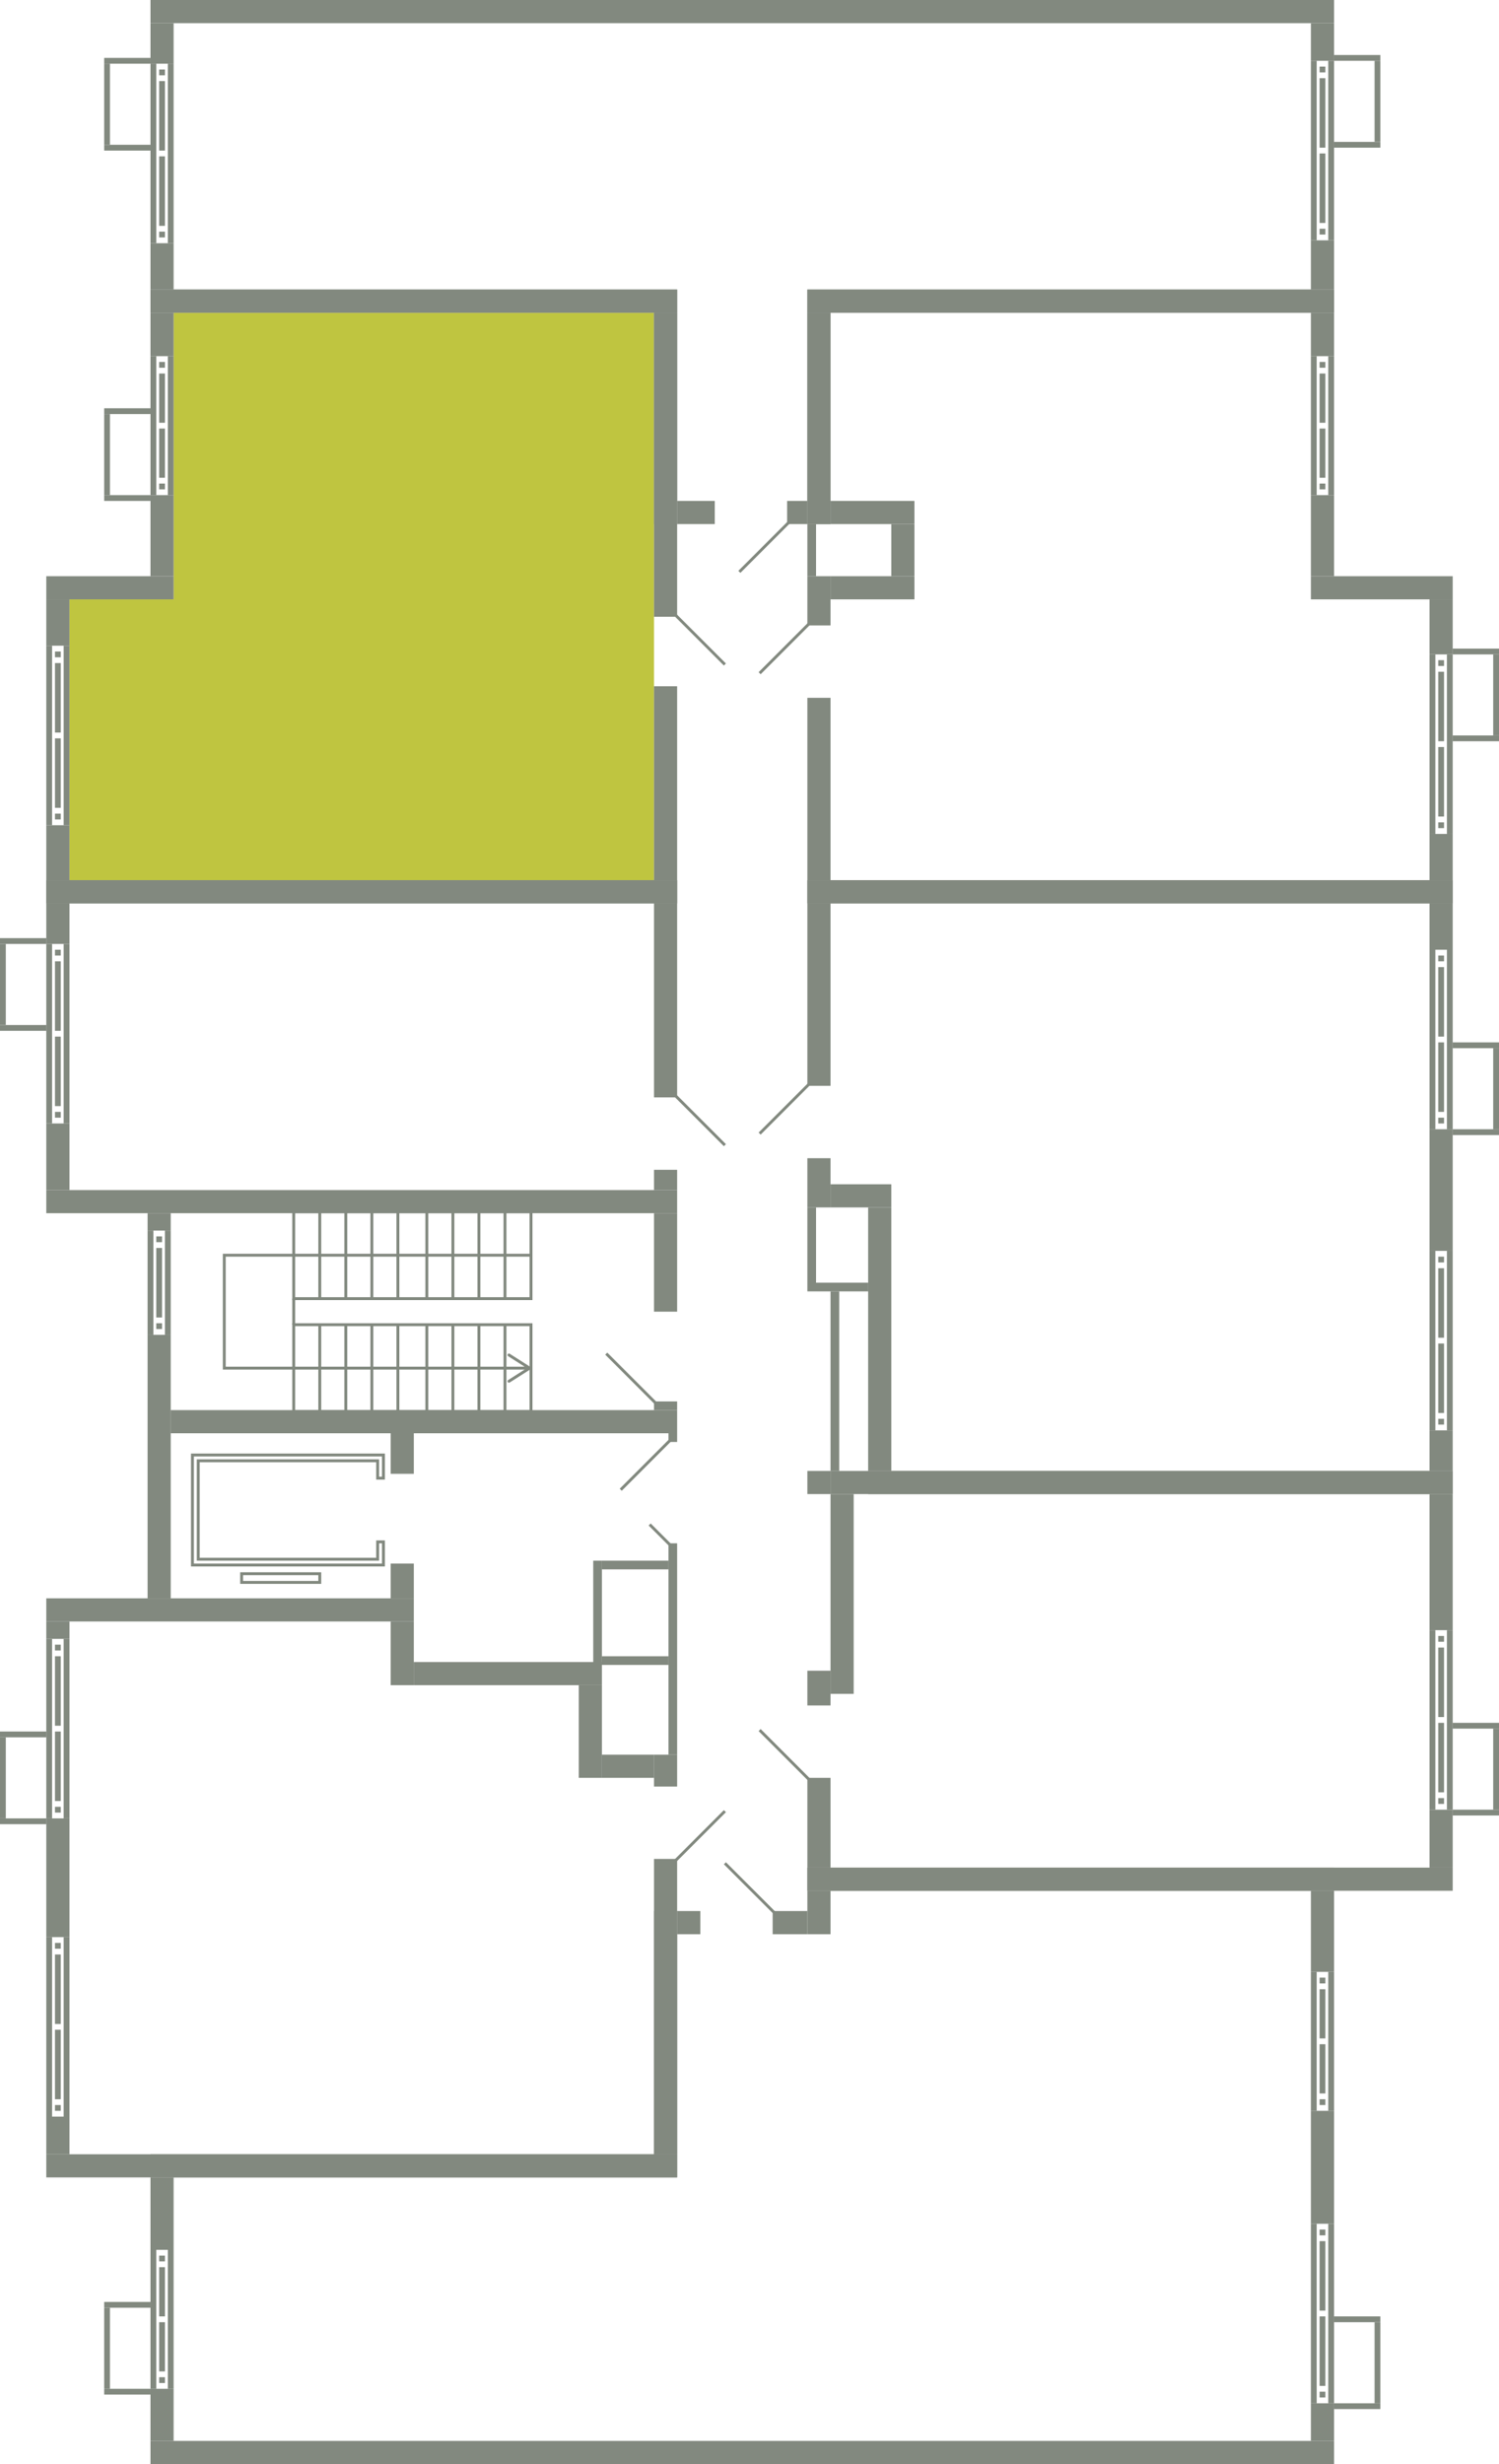 <svg xmlns="http://www.w3.org/2000/svg" width="518" height="851" viewBox="0 0 518 851">
  <title>13k_3s_6-9fl</title>
  <g id="Слой_2" data-name="Слой 2">
    <g id="_13k_3s_6-9fl" data-name="13k_3s_6-9fl">
      <g id="hover">
        <polygon id="_13k_3s_6-9fl_2" data-name="13k_3s_6-9fl_2" points="24 304 24 207 60 207 60 108 226 108 226 304 24 304" fill="#bfc540"/>
      </g>
      <g id="s">
        <rect x="16" y="744" width="218" height="8" fill="#82897f"/>
        <rect x="16" y="552" width="127" height="8" fill="#82897f"/>
        <rect x="226" y="642" width="8" height="102" fill="#82897f"/>
        <rect x="226" y="606" width="8" height="11" fill="#82897f"/>
        <rect x="16" y="731" width="8" height="13" fill="#82897f"/>
        <rect x="16" y="628" width="8" height="41" fill="#82897f"/>
        <g>
          <rect x="16" y="669" width="2" height="62" fill="#82897f"/>
          <rect x="22" y="669" width="2" height="62" fill="#82897f"/>
          <rect x="19" y="727" width="2" height="2" fill="#82897f"/>
          <rect x="19" y="671" width="2" height="2" fill="#82897f"/>
          <rect x="19" y="701" width="2" height="24" fill="#82897f"/>
          <rect x="19" y="675" width="2" height="24" fill="#82897f"/>
        </g>
        <rect x="16" y="560" width="8" height="6" fill="#82897f"/>
        <g>
          <rect x="16" y="566" width="2" height="62" fill="#82897f"/>
          <rect x="22" y="566" width="2" height="62" fill="#82897f"/>
          <rect x="19" y="624" width="2" height="2" fill="#82897f"/>
          <rect x="19" y="568" width="2" height="2" fill="#82897f"/>
          <rect x="19" y="598" width="2" height="24" fill="#82897f"/>
          <rect x="19" y="572" width="2" height="24" fill="#82897f"/>
        </g>
        <rect x="135" y="560" width="8" height="22" fill="#82897f"/>
        <rect x="143" y="574" width="65" height="8" fill="#82897f"/>
        <rect x="200" y="582" width="8" height="32" fill="#82897f"/>
        <rect x="208" y="606" width="18" height="8" fill="#82897f"/>
        <rect y="628" width="16" height="2" fill="#82897f"/>
        <rect y="598" width="16" height="2" fill="#82897f"/>
        <rect y="600" width="2" height="28" fill="#82897f"/>
        <rect x="52" y="744" width="182" height="8" fill="#82897f"/>
        <rect x="226" y="660" width="8" height="84" fill="#82897f"/>
        <rect x="52" y="825" width="8" height="18" fill="#82897f"/>
        <rect x="52" y="752" width="8" height="25" fill="#82897f"/>
        <g>
          <rect x="52" y="777" width="2" height="48" fill="#82897f"/>
          <rect x="58" y="777" width="2" height="48" fill="#82897f"/>
          <rect x="55" y="821" width="2" height="2" fill="#82897f"/>
          <rect x="55" y="779" width="2" height="2" fill="#82897f"/>
          <rect x="55" y="802" width="2" height="17" fill="#82897f"/>
          <rect x="55" y="783" width="2" height="17" fill="#82897f"/>
        </g>
        <rect x="36" y="825" width="16" height="2" fill="#82897f"/>
        <rect x="36" y="795" width="16" height="2" fill="#82897f"/>
        <rect x="36" y="797" width="2" height="28" fill="#82897f"/>
        <rect x="461" y="830" width="16" height="2" fill="#82897f"/>
        <rect x="461" y="800" width="16" height="2" fill="#82897f"/>
        <rect x="475" y="802" width="2" height="28" transform="translate(952 1632) rotate(180)" fill="#82897f"/>
        <rect x="279" y="645" width="182" height="8" transform="translate(740 1298) rotate(180)" fill="#82897f"/>
        <rect x="52" y="843" width="409" height="8" transform="translate(513 1694) rotate(180)" fill="#82897f"/>
        <rect x="453" y="729" width="8" height="39" transform="translate(914 1497) rotate(180)" fill="#82897f"/>
        <rect x="453" y="830" width="8" height="13" transform="translate(914 1673) rotate(180)" fill="#82897f"/>
        <g>
          <rect x="459" y="768" width="2" height="62" transform="translate(920 1598) rotate(180)" fill="#82897f"/>
          <rect x="453" y="768" width="2" height="62" transform="translate(908 1598) rotate(180)" fill="#82897f"/>
          <rect x="456" y="770" width="2" height="2" transform="translate(914 1542) rotate(180)" fill="#82897f"/>
          <rect x="456" y="826" width="2" height="2" transform="translate(914 1654) rotate(180)" fill="#82897f"/>
          <rect x="456" y="774" width="2" height="24" transform="translate(914 1572) rotate(180)" fill="#82897f"/>
          <rect x="456" y="800" width="2" height="24" transform="translate(914 1624) rotate(180)" fill="#82897f"/>
        </g>
        <rect x="453" y="653" width="8" height="28" transform="translate(914 1334) rotate(180)" fill="#82897f"/>
        <g>
          <rect x="459" y="681" width="2" height="48" transform="translate(920 1410) rotate(180)" fill="#82897f"/>
          <rect x="453" y="681" width="2" height="48" transform="translate(908 1410) rotate(180)" fill="#82897f"/>
          <rect x="456" y="683" width="2" height="2" transform="translate(914 1368) rotate(180)" fill="#82897f"/>
          <rect x="456" y="725" width="2" height="2" transform="translate(914 1452) rotate(180)" fill="#82897f"/>
          <rect x="456" y="687" width="2" height="17" transform="translate(914 1391) rotate(180)" fill="#82897f"/>
          <rect x="456" y="706" width="2" height="17" transform="translate(914 1429) rotate(180)" fill="#82897f"/>
        </g>
        <rect x="267" y="660" width="12" height="8" fill="#82897f"/>
        <rect x="234" y="660" width="8" height="8" fill="#82897f"/>
        <rect x="279" y="653" width="8" height="15" fill="#82897f"/>
        <rect x="287" y="508" width="215" height="8" transform="translate(789 1024) rotate(180)" fill="#82897f"/>
        <rect x="279" y="645" width="223" height="8" transform="translate(781 1298) rotate(180)" fill="#82897f"/>
        <rect x="287" y="516" width="8" height="69" transform="translate(582 1101) rotate(180)" fill="#82897f"/>
        <rect x="279" y="614" width="8" height="31" transform="translate(566 1259) rotate(180)" fill="#82897f"/>
        <rect x="279" y="577" width="8" height="12" transform="translate(566 1166) rotate(180)" fill="#82897f"/>
        <rect x="494" y="625" width="8" height="20" transform="translate(996 1270) rotate(180)" fill="#82897f"/>
        <rect x="494" y="516" width="8" height="47" transform="translate(996 1079) rotate(180)" fill="#82897f"/>
        <g>
          <rect x="500" y="563" width="2" height="62" transform="translate(1002 1188) rotate(180)" fill="#82897f"/>
          <rect x="494" y="563" width="2" height="62" transform="translate(990 1188) rotate(180)" fill="#82897f"/>
          <rect x="497" y="621" width="2" height="2" transform="translate(996 1244) rotate(180)" fill="#82897f"/>
          <rect x="497" y="565" width="2" height="2" transform="translate(996 1132) rotate(180)" fill="#82897f"/>
          <rect x="497" y="595" width="2" height="24" transform="translate(996 1214) rotate(180)" fill="#82897f"/>
          <rect x="497" y="569" width="2" height="24" transform="translate(996 1162) rotate(180)" fill="#82897f"/>
        </g>
        <rect x="502" y="625" width="16" height="2" transform="translate(1020 1252) rotate(180)" fill="#82897f"/>
        <rect x="502" y="595" width="16" height="2" transform="translate(1020 1192) rotate(180)" fill="#82897f"/>
        <rect x="516" y="597" width="2" height="28" transform="translate(1034 1222) rotate(180)" fill="#82897f"/>
        <rect x="279" y="304" width="223" height="8" transform="translate(781 616) rotate(180)" fill="#82897f"/>
        <rect x="300" y="508" width="202" height="8" transform="translate(802 1024) rotate(180)" fill="#82897f"/>
        <rect x="279" y="312" width="8" height="63" transform="translate(566 687) rotate(180)" fill="#82897f"/>
        <rect x="279" y="400" width="8" height="17" transform="translate(566 817) rotate(180)" fill="#82897f"/>
        <rect x="494" y="312" width="8" height="16" transform="translate(996 640) rotate(180)" fill="#82897f"/>
        <rect x="494" y="390" width="8" height="42" transform="translate(996 822) rotate(180)" fill="#82897f"/>
        <g>
          <rect x="500" y="328" width="2" height="62" transform="translate(1002 718) rotate(180)" fill="#82897f"/>
          <rect x="494" y="328" width="2" height="62" transform="translate(990 718) rotate(180)" fill="#82897f"/>
          <rect x="497" y="330" width="2" height="2" transform="translate(996 662) rotate(180)" fill="#82897f"/>
          <rect x="497" y="386" width="2" height="2" transform="translate(996 774) rotate(180)" fill="#82897f"/>
          <rect x="497" y="334" width="2" height="24" transform="translate(996 692) rotate(180)" fill="#82897f"/>
          <rect x="497" y="360" width="2" height="24" transform="translate(996 744) rotate(180)" fill="#82897f"/>
        </g>
        <rect x="494" y="494" width="8" height="14" transform="translate(996 1002) rotate(180)" fill="#82897f"/>
        <g>
          <rect x="500" y="432" width="2" height="62" transform="translate(1002 926) rotate(180)" fill="#82897f"/>
          <rect x="494" y="432" width="2" height="62" transform="translate(990 926) rotate(180)" fill="#82897f"/>
          <rect x="497" y="434" width="2" height="2" transform="translate(996 870) rotate(180)" fill="#82897f"/>
          <rect x="497" y="490" width="2" height="2" transform="translate(996 982) rotate(180)" fill="#82897f"/>
          <rect x="497" y="438" width="2" height="24" transform="translate(996 900) rotate(180)" fill="#82897f"/>
          <rect x="497" y="464" width="2" height="24" transform="translate(996 952) rotate(180)" fill="#82897f"/>
        </g>
        <rect x="502" y="360" width="16" height="2" fill="#82897f"/>
        <rect x="502" y="390" width="16" height="2" fill="#82897f"/>
        <rect x="516" y="362" width="2" height="28" transform="translate(1034 752) rotate(180)" fill="#82897f"/>
        <rect x="287" y="409" width="21" height="8" fill="#82897f"/>
        <rect x="300" y="417" width="8" height="91" fill="#82897f"/>
        <rect x="279" y="304" width="223" height="8" transform="translate(781 616) rotate(180)" fill="#82897f"/>
        <rect x="453" y="199" width="49" height="8" transform="translate(955 406) rotate(180)" fill="#82897f"/>
        <rect x="279" y="100" width="182" height="8" transform="translate(740 208) rotate(180)" fill="#82897f"/>
        <rect x="279" y="241" width="8" height="63" transform="translate(566 545) rotate(180)" fill="#82897f"/>
        <rect x="279" y="199" width="8" height="17" transform="translate(566 415) rotate(180)" fill="#82897f"/>
        <rect x="494" y="288" width="8" height="16" transform="translate(996 592) rotate(180)" fill="#82897f"/>
        <rect x="494" y="207" width="8" height="19" transform="translate(996 433) rotate(180)" fill="#82897f"/>
        <g>
          <rect x="500" y="226" width="2" height="62" transform="translate(1002 514) rotate(180)" fill="#82897f"/>
          <rect x="494" y="226" width="2" height="62" transform="translate(990 514) rotate(180)" fill="#82897f"/>
          <rect x="497" y="284" width="2" height="2" transform="translate(996 570) rotate(180)" fill="#82897f"/>
          <rect x="497" y="228" width="2" height="2" transform="translate(996 458) rotate(180)" fill="#82897f"/>
          <rect x="497" y="258" width="2" height="24" transform="translate(996 540) rotate(180)" fill="#82897f"/>
          <rect x="497" y="232" width="2" height="24" transform="translate(996 488) rotate(180)" fill="#82897f"/>
        </g>
        <rect x="453" y="171" width="8" height="28" transform="translate(914 370) rotate(180)" fill="#82897f"/>
        <rect x="453" y="108" width="8" height="15" transform="translate(914 231) rotate(180)" fill="#82897f"/>
        <g>
          <rect x="459" y="123" width="2" height="48" transform="translate(920 294) rotate(180)" fill="#82897f"/>
          <rect x="453" y="123" width="2" height="48" transform="translate(908 294) rotate(180)" fill="#82897f"/>
          <rect x="456" y="167" width="2" height="2" transform="translate(914 336) rotate(180)" fill="#82897f"/>
          <rect x="456" y="125" width="2" height="2" transform="translate(914 252) rotate(180)" fill="#82897f"/>
          <rect x="456" y="148" width="2" height="17" transform="translate(914 313) rotate(180)" fill="#82897f"/>
          <rect x="456" y="129" width="2" height="17" transform="translate(914 275) rotate(180)" fill="#82897f"/>
        </g>
        <rect x="502" y="254" width="16" height="2" fill="#82897f"/>
        <rect x="502" y="224" width="16" height="2" fill="#82897f"/>
        <rect x="516" y="226" width="2" height="28" transform="translate(1034 480) rotate(180)" fill="#82897f"/>
        <rect x="287" y="199" width="29" height="8" fill="#82897f"/>
        <rect x="287" y="173" width="29" height="8" fill="#82897f"/>
        <rect x="308" y="181" width="8" height="18" fill="#82897f"/>
        <rect x="279" y="108" width="8" height="73" fill="#82897f"/>
        <rect x="52" y="100" width="182" height="8" fill="#82897f"/>
        <rect x="226" y="108" width="8" height="73" fill="#82897f"/>
        <rect x="52" y="8" width="8" height="14" fill="#82897f"/>
        <rect x="52" y="84" width="8" height="16" fill="#82897f"/>
        <g>
          <rect x="52" y="22" width="2" height="62" fill="#82897f"/>
          <rect x="58" y="22" width="2" height="62" fill="#82897f"/>
          <rect x="55" y="24" width="2" height="2" fill="#82897f"/>
          <rect x="55" y="80" width="2" height="2" fill="#82897f"/>
          <rect x="55" y="28" width="2" height="24" fill="#82897f"/>
          <rect x="55" y="54" width="2" height="24" fill="#82897f"/>
        </g>
        <rect x="36" y="20" width="16" height="2" fill="#82897f"/>
        <rect x="36" y="50" width="16" height="2" fill="#82897f"/>
        <rect x="36" y="22" width="2" height="28" fill="#82897f"/>
        <rect x="279" y="100" width="182" height="8" transform="translate(740 208) rotate(180)" fill="#82897f"/>
        <rect x="52" width="409" height="8" transform="translate(513 8) rotate(180)" fill="#82897f"/>
        <rect x="453" y="83" width="8" height="17" transform="translate(914 183) rotate(180)" fill="#82897f"/>
        <rect x="453" y="8" width="8" height="13" transform="translate(914 29) rotate(180)" fill="#82897f"/>
        <g>
          <rect x="459" y="21" width="2" height="62" transform="translate(920 104) rotate(180)" fill="#82897f"/>
          <rect x="453" y="21" width="2" height="62" transform="translate(908 104) rotate(180)" fill="#82897f"/>
          <rect x="456" y="79" width="2" height="2" transform="translate(914 160) rotate(180)" fill="#82897f"/>
          <rect x="456" y="23" width="2" height="2" transform="translate(914 48) rotate(180)" fill="#82897f"/>
          <rect x="456" y="53" width="2" height="24" transform="translate(914 130) rotate(180)" fill="#82897f"/>
          <rect x="456" y="27" width="2" height="24" transform="translate(914 78) rotate(180)" fill="#82897f"/>
        </g>
        <rect x="272" y="173" width="7" height="8" fill="#82897f"/>
        <rect x="234" y="173" width="13" height="8" fill="#82897f"/>
        <rect x="279" y="108" width="8" height="73" fill="#82897f"/>
        <rect x="461" y="49" width="16" height="2" fill="#82897f"/>
        <rect x="461" y="19" width="16" height="2" fill="#82897f"/>
        <rect x="475" y="21" width="2" height="28" transform="translate(952 70) rotate(180)" fill="#82897f"/>
        <rect x="16" y="304" width="218" height="8" fill="#82897f"/>
        <rect x="16" y="199" width="44" height="8" fill="#82897f"/>
        <rect x="52" y="100" width="182" height="8" fill="#82897f"/>
        <rect x="226" y="237" width="8" height="67" fill="#82897f"/>
        <rect x="226" y="108" width="8" height="105" fill="#82897f"/>
        <rect x="16" y="285" width="8" height="19" fill="#82897f"/>
        <rect x="16" y="207" width="8" height="16" fill="#82897f"/>
        <g>
          <rect x="16" y="223" width="2" height="62" fill="#82897f"/>
          <rect x="22" y="223" width="2" height="62" fill="#82897f"/>
          <rect x="19" y="281" width="2" height="2" fill="#82897f"/>
          <rect x="19" y="225" width="2" height="2" fill="#82897f"/>
          <rect x="19" y="255" width="2" height="24" fill="#82897f"/>
          <rect x="19" y="229" width="2" height="24" fill="#82897f"/>
        </g>
        <rect x="52" y="171" width="8" height="28" fill="#82897f"/>
        <rect x="52" y="108" width="8" height="15" fill="#82897f"/>
        <g>
          <rect x="52" y="123" width="2" height="48" fill="#82897f"/>
          <rect x="58" y="123" width="2" height="48" fill="#82897f"/>
          <rect x="55" y="167" width="2" height="2" fill="#82897f"/>
          <rect x="55" y="125" width="2" height="2" fill="#82897f"/>
          <rect x="55" y="148" width="2" height="17" fill="#82897f"/>
          <rect x="55" y="129" width="2" height="17" fill="#82897f"/>
        </g>
        <rect x="36" y="171" width="16" height="2" fill="#82897f"/>
        <rect x="36" y="141" width="16" height="2" fill="#82897f"/>
        <rect x="36" y="143" width="2" height="28" fill="#82897f"/>
        <rect x="16" y="304" width="218" height="8" fill="#82897f"/>
        <rect x="16" y="411" width="218" height="8" fill="#82897f"/>
        <rect x="226" y="312" width="8" height="67" fill="#82897f"/>
        <rect x="226" y="404" width="8" height="7" fill="#82897f"/>
        <rect x="16" y="312" width="8" height="14" fill="#82897f"/>
        <rect x="16" y="388" width="8" height="23" fill="#82897f"/>
        <g>
          <rect x="16" y="326" width="2" height="62" fill="#82897f"/>
          <rect x="22" y="326" width="2" height="62" fill="#82897f"/>
          <rect x="19" y="328" width="2" height="2" fill="#82897f"/>
          <rect x="19" y="384" width="2" height="2" fill="#82897f"/>
          <rect x="19" y="332" width="2" height="24" fill="#82897f"/>
          <rect x="19" y="358" width="2" height="24" fill="#82897f"/>
        </g>
        <rect y="324" width="16" height="2" fill="#82897f"/>
        <rect y="354" width="16" height="2" fill="#82897f"/>
        <rect y="326" width="2" height="28" fill="#82897f"/>
        <g>
          <rect x="59" y="487" width="175" height="8" fill="#82897f"/>
          <rect x="226" y="419" width="8" height="34" fill="#82897f"/>
          <rect x="226" y="484" width="8" height="3" fill="#82897f"/>
          <rect x="51" y="461" width="8" height="91" fill="#82897f"/>
          <rect x="51" y="419" width="8" height="6" fill="#82897f"/>
          <g>
            <rect x="51" y="425" width="2" height="36" fill="#82897f"/>
            <rect x="57" y="425" width="2" height="36" fill="#82897f"/>
            <rect x="54" y="457" width="2" height="2" fill="#82897f"/>
            <rect x="54" y="427" width="2" height="2" fill="#82897f"/>
            <rect x="54" y="431" width="2" height="24" fill="#82897f"/>
          </g>
          <rect x="135" y="540" width="8" height="12" fill="#82897f"/>
          <rect x="135" y="495" width="8" height="14" fill="#82897f"/>
          <rect x="279" y="181" width="3" height="18" fill="#82897f"/>
          <rect x="279" y="508" width="8" height="8" fill="#82897f"/>
          <rect x="231" y="533" width="3" height="73" fill="#82897f"/>
          <rect x="231" y="495" width="3" height="3" fill="#82897f"/>
          <rect x="208" y="572" width="23" height="3" fill="#82897f"/>
          <rect x="208" y="539" width="23" height="3" fill="#82897f"/>
          <rect x="205" y="539" width="3" height="36" fill="#82897f"/>
          <rect x="279" y="417" width="3" height="29" fill="#82897f"/>
          <rect x="282" y="443" width="18" height="3" fill="#82897f"/>
          <rect x="287" y="446" width="3" height="62" fill="#82897f"/>
        </g>
      </g>
      <g id="d">
        <line x1="233.5" y1="642.5" x2="250.5" y2="625.5" fill="none" stroke="#82897f" stroke-miterlimit="10"/>
        <line x1="267.5" y1="660.5" x2="250.5" y2="643.5" fill="none" stroke="#82897f" stroke-miterlimit="10"/>
        <line x1="279.5" y1="614.5" x2="262.5" y2="597.5" fill="none" stroke="#82897f" stroke-miterlimit="10"/>
        <line x1="279.5" y1="374.5" x2="262.5" y2="391.5" fill="none" stroke="#82897f" stroke-miterlimit="10"/>
        <line x1="279.5" y1="215.5" x2="262.5" y2="232.5" fill="none" stroke="#82897f" stroke-miterlimit="10"/>
        <line x1="272.5" y1="180.5" x2="255.5" y2="197.5" fill="none" stroke="#82897f" stroke-miterlimit="10"/>
        <line x1="233.5" y1="212.5" x2="250.5" y2="229.5" fill="none" stroke="#82897f" stroke-miterlimit="10"/>
        <line x1="233.5" y1="378.5" x2="250.5" y2="395.5" fill="none" stroke="#82897f" stroke-miterlimit="10"/>
        <g>
          <line x1="209.5" y1="467.5" x2="226.5" y2="484.5" fill="none" stroke="#82897f" stroke-miterlimit="10"/>
          <line x1="214.5" y1="514.5" x2="231.5" y2="497.5" fill="none" stroke="#82897f" stroke-miterlimit="10"/>
          <line x1="224.5" y1="526.5" x2="231.5" y2="533.5" fill="none" stroke="#82897f" stroke-miterlimit="10"/>
          <polygon points="132.5 510.5 132.5 502.5 66.5 502.5 66.5 540.5 132.5 540.5 132.5 532.5 130.5 532.5 130.5 538.5 68.5 538.5 68.5 504.5 130.5 504.5 130.5 510.5 132.5 510.5" fill="none" stroke="#82897f" stroke-miterlimit="10"/>
          <rect x="83.5" y="543.5" width="27" height="3" fill="none" stroke="#82897f" stroke-miterlimit="10"/>
          <g>
            <g>
              <rect x="101.5" y="418.5" width="82" height="30" fill="none" stroke="#82897f" stroke-miterlimit="10"/>
              <line x1="110.5" y1="418.5" x2="110.5" y2="448.5" fill="none" stroke="#82897f" stroke-miterlimit="10"/>
              <line x1="119.5" y1="418.5" x2="119.5" y2="448.5" fill="none" stroke="#82897f" stroke-miterlimit="10"/>
              <line x1="128.5" y1="418.5" x2="128.5" y2="448.5" fill="none" stroke="#82897f" stroke-miterlimit="10"/>
              <line x1="137.5" y1="418.5" x2="137.5" y2="448.5" fill="none" stroke="#82897f" stroke-miterlimit="10"/>
              <line x1="147.5" y1="418.5" x2="147.5" y2="448.5" fill="none" stroke="#82897f" stroke-miterlimit="10"/>
              <line x1="156.5" y1="418.5" x2="156.5" y2="448.5" fill="none" stroke="#82897f" stroke-miterlimit="10"/>
              <line x1="165.5" y1="418.5" x2="165.5" y2="448.5" fill="none" stroke="#82897f" stroke-miterlimit="10"/>
              <line x1="174.5" y1="418.5" x2="174.5" y2="448.5" fill="none" stroke="#82897f" stroke-miterlimit="10"/>
            </g>
            <g>
              <rect x="101.5" y="457.5" width="82" height="30" fill="none" stroke="#82897f" stroke-miterlimit="10"/>
              <g>
                <polyline points="182.298 472.5 77.5 472.5 77.5 433.5 183.5 433.5" fill="none" stroke="#82897f" stroke-miterlimit="10"/>
                <path d="M175.463,467.7a.5.5,0,0,0,.154.691l6.452,4.109-6.452,4.109a.5.5,0,1,0,.537.844l7.115-4.531a.5.5,0,0,0,0-.844l-7.115-4.531a.5.5,0,0,0-.691.153Z" fill="#82897f"/>
              </g>
              <line x1="110.5" y1="457.5" x2="110.5" y2="487.5" fill="none" stroke="#82897f" stroke-miterlimit="10"/>
              <line x1="119.5" y1="457.5" x2="119.5" y2="487.5" fill="none" stroke="#82897f" stroke-miterlimit="10"/>
              <line x1="128.5" y1="457.5" x2="128.5" y2="487.5" fill="none" stroke="#82897f" stroke-miterlimit="10"/>
              <line x1="137.5" y1="457.5" x2="137.5" y2="487.5" fill="none" stroke="#82897f" stroke-miterlimit="10"/>
              <line x1="147.5" y1="457.5" x2="147.5" y2="487.5" fill="none" stroke="#82897f" stroke-miterlimit="10"/>
              <line x1="156.5" y1="457.5" x2="156.5" y2="487.5" fill="none" stroke="#82897f" stroke-miterlimit="10"/>
              <line x1="165.5" y1="457.5" x2="165.5" y2="487.5" fill="none" stroke="#82897f" stroke-miterlimit="10"/>
              <line x1="174.5" y1="457.5" x2="174.5" y2="487.5" fill="none" stroke="#82897f" stroke-miterlimit="10"/>
            </g>
            <line x1="101.5" y1="448.5" x2="101.5" y2="457.5" fill="none" stroke="#82897f" stroke-miterlimit="10"/>
          </g>
        </g>
      </g>
    </g>
  </g>
</svg>
